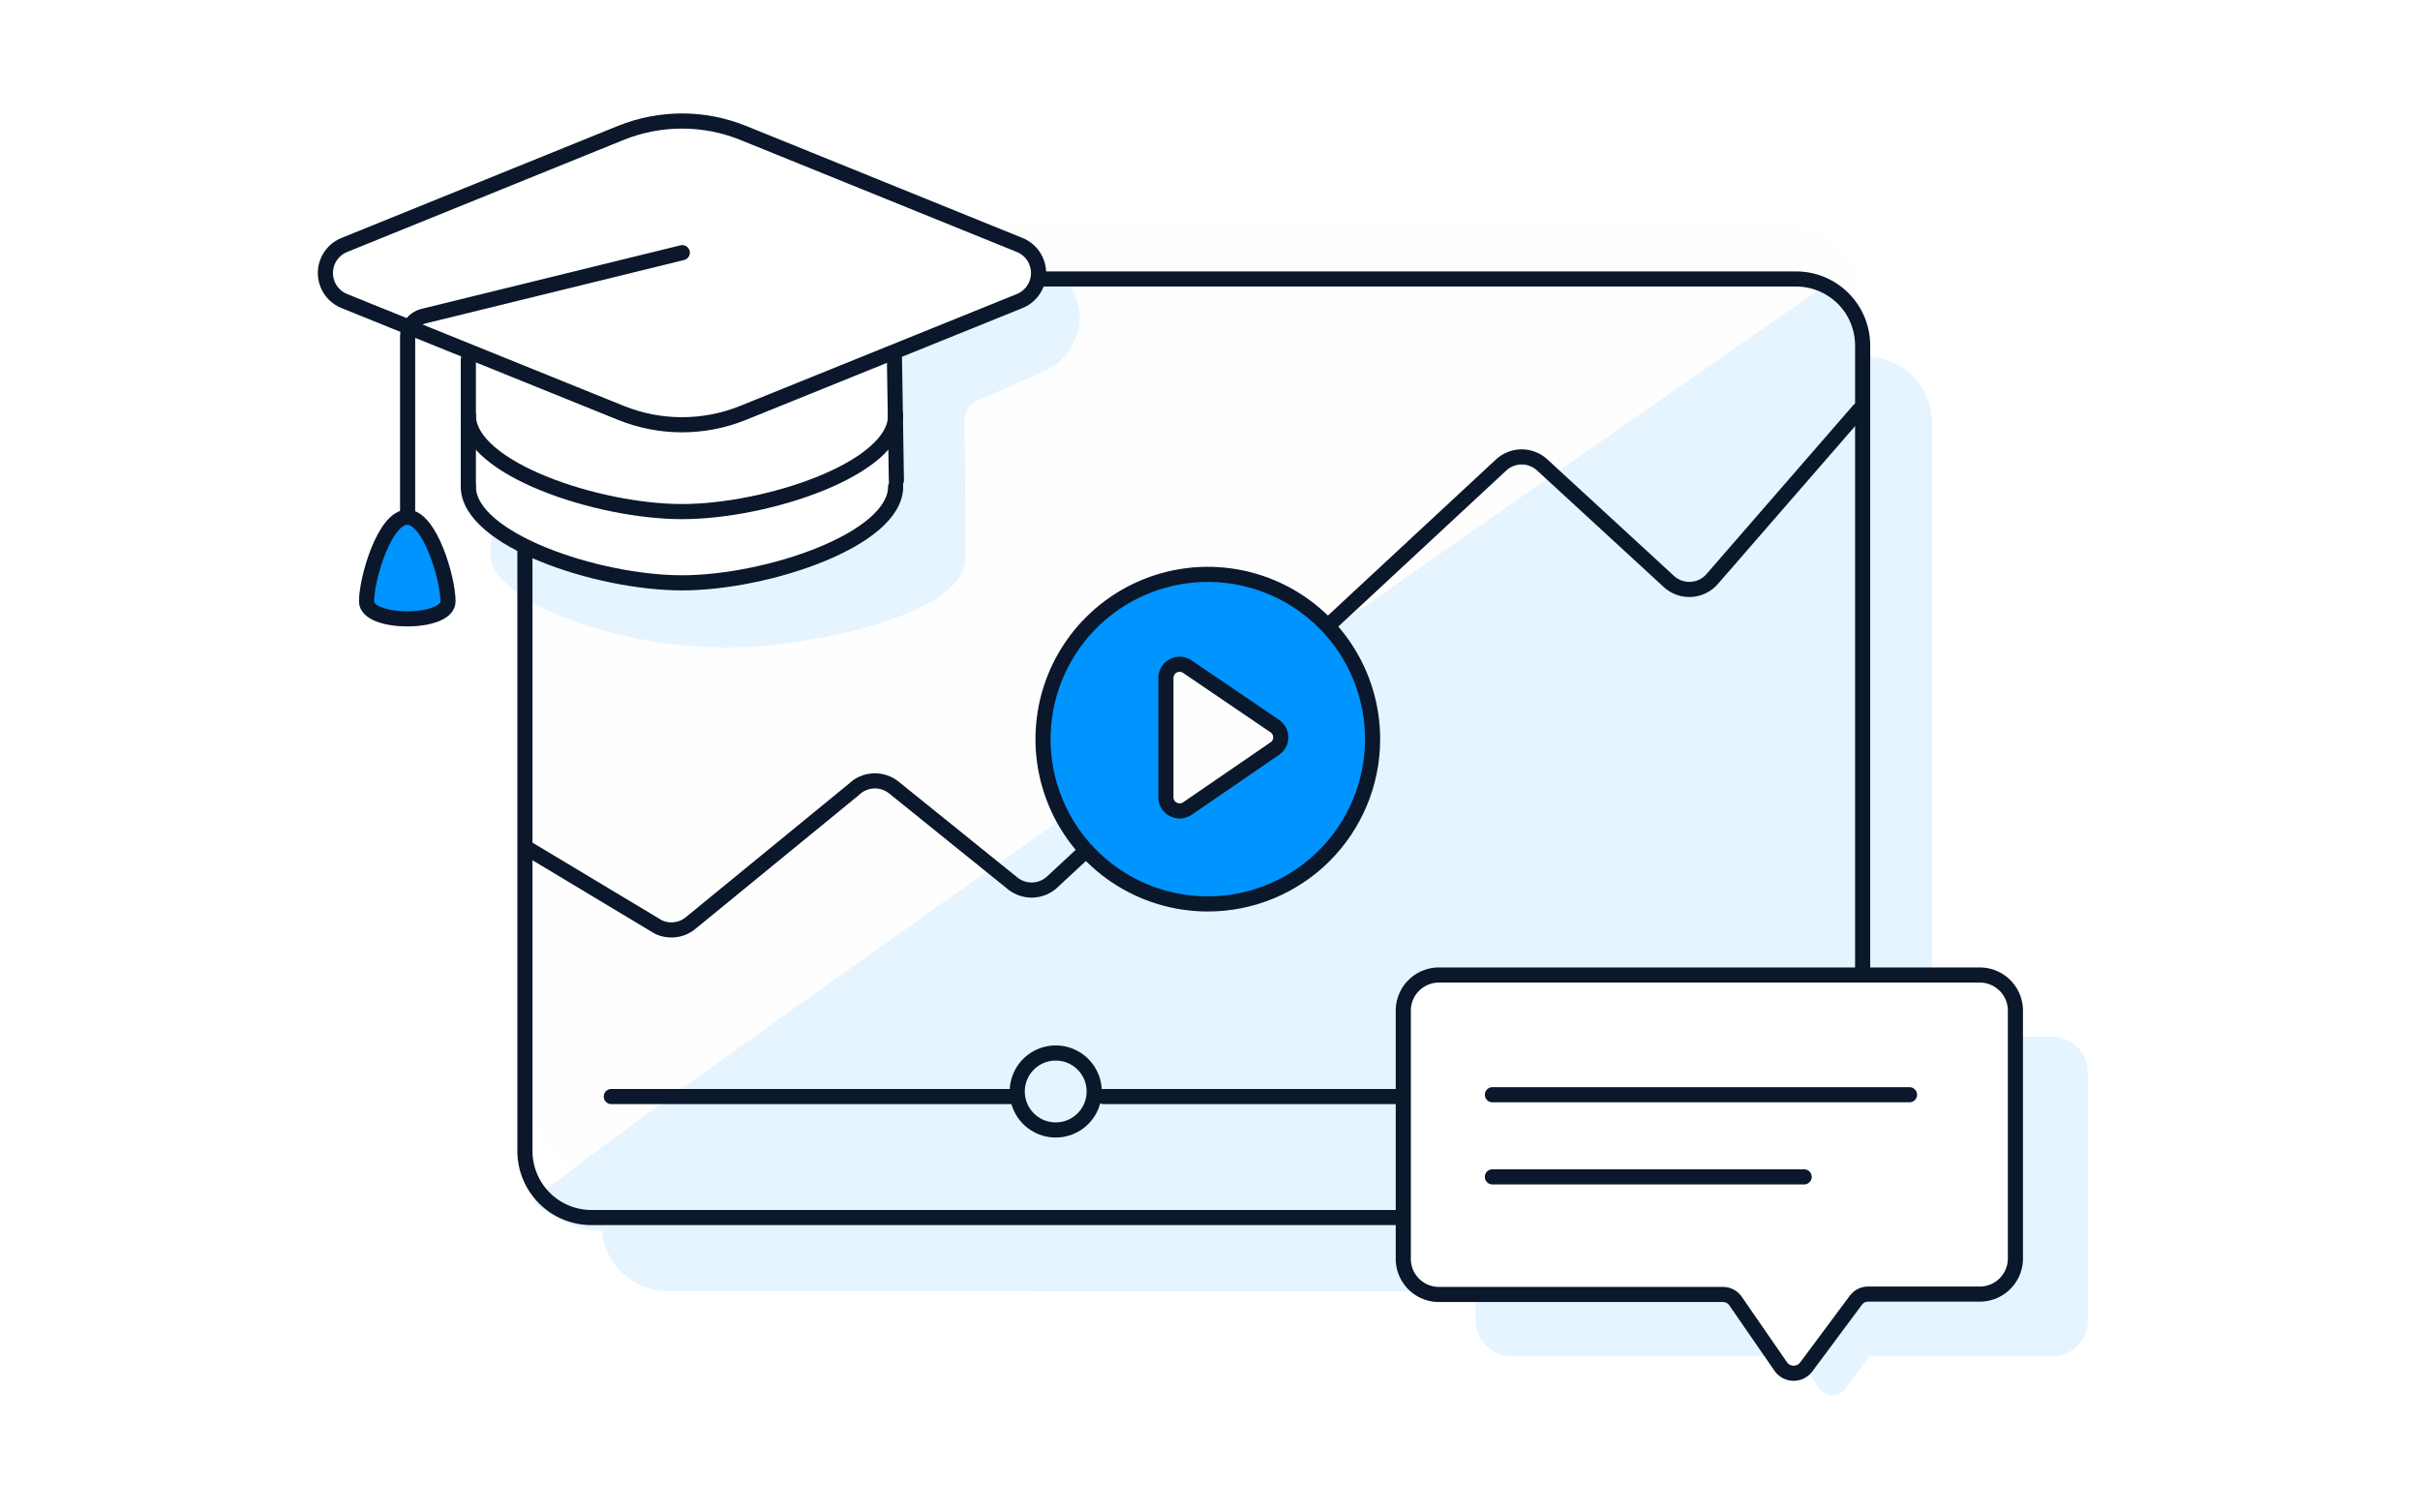 <?xml version="1.0" encoding="utf-8"?><svg width="320" height="200" viewBox="0 0 320 200" fill="none" xmlns="http://www.w3.org/2000/svg">
<rect width="320" height="200" fill="white"></rect>
<path fill-rule="evenodd" clip-rule="evenodd" d="M246.67 170.75C247.82 170.757 248.961 170.537 250.026 170.102C251.091 169.668 252.061 169.029 252.879 168.22C253.697 167.411 254.348 166.449 254.794 165.389C255.24 164.328 255.473 163.19 255.48 162.04V55.87C255.464 53.548 254.527 51.328 252.875 49.697C251.223 48.066 248.991 47.157 246.67 47.17H88.36C86.038 47.157 83.806 48.066 82.154 49.697C80.502 51.328 79.566 53.548 79.55 55.87V162C79.556 163.15 79.789 164.288 80.236 165.349C80.682 166.409 81.333 167.371 82.151 168.18C82.969 168.989 83.938 169.628 85.004 170.062C86.069 170.497 87.209 170.717 88.36 170.71L246.67 170.75Z" fill="#E5F4FF"></path>
<path fill-rule="evenodd" clip-rule="evenodd" d="M237.05 154.75C239.378 154.75 241.612 153.825 243.258 152.178C244.905 150.532 245.83 148.299 245.83 145.97V38.82C245.834 37.664 245.61 36.519 245.17 35.449C244.731 34.38 244.085 33.408 243.269 32.589C242.454 31.769 241.485 31.119 240.417 30.675C239.35 30.231 238.206 30.001 237.05 30H79.34C77.009 30.003 74.775 30.93 73.127 32.578C71.479 34.225 70.552 36.46 70.55 38.79V146C70.552 148.33 71.48 150.563 73.128 152.209C74.776 153.855 77.01 154.78 79.34 154.78L237.05 154.75Z" fill="#FEFEFE"></path>
<path fill-rule="evenodd" clip-rule="evenodd" d="M237.66 162.75C240.002 162.75 242.248 161.82 243.904 160.164C245.56 158.508 246.49 156.262 246.49 153.92V46.19C246.49 43.85 240.93 38.03 240.93 38.03C240.93 38.03 69.08 157.34 70.56 158.92C72.04 160.5 76.56 162.75 79.1 162.75H237.66Z" fill="#E5F4FF"></path>
<path d="M145.92 145H245.29" stroke="#0B172A" stroke-width="2" stroke-linecap="round" stroke-linejoin="round"></path>
<path d="M271.59 156.29C271.528 155.044 270.974 153.873 270.05 153.035C269.126 152.197 267.907 151.76 266.66 151.82H215.58C214.335 151.763 213.117 152.201 212.194 153.038C211.27 153.876 210.715 155.045 210.65 156.29V169.59C210.715 170.835 211.27 172.004 212.194 172.842C213.117 173.679 214.335 174.117 215.58 174.06H232.89C233.216 174.053 233.539 174.126 233.83 174.273C234.121 174.419 234.372 174.634 234.56 174.9L240.61 183.67C240.803 183.924 241.051 184.132 241.336 184.276C241.62 184.42 241.934 184.498 242.253 184.502C242.572 184.507 242.888 184.439 243.177 184.304C243.466 184.168 243.72 183.968 243.92 183.72L250.51 174.85C250.704 174.601 250.953 174.4 251.238 174.263C251.522 174.126 251.835 174.056 252.15 174.06H266.66C267.907 174.12 269.126 173.683 270.05 172.845C270.974 172.007 271.528 170.836 271.59 169.59V156.29Z" fill="#E5F4FF"></path>
<path d="M133.83 145H80.83" stroke="#0B172A" stroke-width="2" stroke-linecap="round" stroke-linejoin="round"></path>
<path d="M144.69 144.33C144.69 143.324 144.391 142.339 143.832 141.502C143.273 140.665 142.478 140.013 141.548 139.628C140.618 139.242 139.594 139.142 138.607 139.338C137.619 139.534 136.712 140.019 136.001 140.731C135.289 141.443 134.804 142.35 134.608 143.337C134.411 144.325 134.512 145.348 134.897 146.278C135.282 147.208 135.935 148.003 136.772 148.562C137.609 149.122 138.593 149.42 139.6 149.42C140.95 149.42 142.244 148.884 143.199 147.929C144.154 146.975 144.69 145.68 144.69 144.33" stroke="#0B172A" stroke-width="2" stroke-linecap="round" stroke-linejoin="round"></path>
<path d="M245.79 54.26L226.4 76.57C226.043 76.981 225.605 77.314 225.115 77.55C224.624 77.786 224.091 77.919 223.547 77.942C223.003 77.964 222.46 77.875 221.952 77.681C221.443 77.486 220.98 77.19 220.59 76.81L203.93 61.48C203.191 60.797 202.221 60.417 201.215 60.417C200.209 60.417 199.239 60.797 198.5 61.48L139.11 116.65C138.417 117.283 137.523 117.651 136.585 117.692C135.647 117.732 134.725 117.441 133.98 116.87L118.2 104.14C117.435 103.524 116.47 103.211 115.489 103.26C114.507 103.31 113.579 103.719 112.88 104.41L91.39 122C90.799 122.508 90.073 122.833 89.3 122.934C88.527 123.036 87.742 122.909 87.04 122.57L70 112.34" stroke="#0B172A" stroke-width="2" stroke-linecap="round" stroke-linejoin="round"></path>
<path d="M181.5 97.75C181.502 93.44 180.226 89.226 177.833 85.642C175.439 82.057 172.037 79.263 168.056 77.612C164.074 75.961 159.693 75.528 155.465 76.368C151.238 77.207 147.354 79.282 144.306 82.329C141.257 85.376 139.181 89.258 138.339 93.486C137.498 97.713 137.929 102.094 139.578 106.077C141.227 110.059 144.019 113.462 147.603 115.857C151.187 118.252 155.4 119.53 159.71 119.53C165.487 119.53 171.028 117.236 175.114 113.152C179.2 109.067 181.497 103.528 181.5 97.75Z" fill="#0094FF" stroke="#0B172A" stroke-width="2" stroke-linecap="round" stroke-linejoin="round"></path>
<path d="M276.07 141.56C276.008 140.314 275.454 139.144 274.529 138.306C273.605 137.468 272.386 137.031 271.14 137.09H200.06C198.814 137.033 197.597 137.471 196.673 138.309C195.749 139.146 195.195 140.315 195.13 141.56V174.86C195.195 176.106 195.749 177.275 196.673 178.112C197.597 178.95 198.814 179.388 200.06 179.33H271.14C272.386 179.39 273.605 178.953 274.529 178.115C275.454 177.277 276.008 176.106 276.07 174.86V141.56Z" fill="#E5F4FF"></path>
<path d="M157 88.15L168.55 96C168.797 96.164 169.001 96.387 169.141 96.649C169.281 96.91 169.355 97.203 169.355 97.5C169.355 97.797 169.281 98.089 169.141 98.351C169.001 98.613 168.797 98.835 168.55 99L157 106.92C156.728 107.106 156.41 107.213 156.081 107.232C155.751 107.25 155.424 107.178 155.132 107.024C154.841 106.869 154.597 106.638 154.428 106.356C154.258 106.073 154.169 105.749 154.17 105.42V89.65C154.169 89.32 154.258 88.996 154.428 88.714C154.597 88.431 154.841 88.2 155.132 88.046C155.424 87.891 155.751 87.819 156.081 87.838C156.41 87.856 156.728 87.964 157 88.15Z" fill="#FEFEFE" stroke="#0B172A" stroke-width="2" stroke-linecap="round" stroke-linejoin="round"></path>
<path d="M139.18 36.22L108.89 23.45C106.072 22.214 103.028 21.575 99.95 21.575C96.873 21.575 93.829 22.214 91.01 23.45L61.87 36.22C60.765 36.73 59.828 37.545 59.172 38.571C58.516 39.596 58.167 40.788 58.167 42.005C58.167 43.223 58.516 44.414 59.172 45.44C59.828 46.465 60.765 47.281 61.87 47.79L62.76 48.17C63.26 48.399 63.678 48.774 63.959 49.245C64.242 49.717 64.374 50.262 64.34 50.81C64.317 51.254 64.403 51.697 64.59 52.1L70.86 66C71.018 66.345 71.103 66.718 71.108 67.097C71.114 67.476 71.04 67.852 70.892 68.201C70.745 68.55 70.526 68.864 70.25 69.124C69.975 69.384 69.648 69.584 69.29 69.71L66.47 68.88C64.85 69.41 64.41 73.71 65.31 75.19C69.09 81.37 84 85.63 96.12 85.63C107.12 85.63 127.67 81.26 127.67 73.81L127.57 55.49C127.565 54.966 127.712 54.451 127.995 54.008C128.277 53.566 128.682 53.216 129.16 53L138 49.12C143.53 46.71 144.67 38.63 139.18 36.22Z" fill="#E5F4FF"></path>
<path d="M53.9 69C50.9 69 48.43 77 48.43 80.06C48.43 83.12 59.36 83.06 59.36 80.06C59.36 77.06 56.92 69 53.9 69Z" fill="#0094FF"></path>
<path d="M237.43 161C238.587 161.009 239.734 160.79 240.805 160.356C241.877 159.922 242.853 159.28 243.677 158.469C244.501 157.657 245.156 156.691 245.606 155.625C246.057 154.56 246.292 153.416 246.3 152.26V45.63C246.292 44.473 246.057 43.33 245.606 42.264C245.156 41.199 244.501 40.233 243.677 39.421C242.853 38.61 241.877 37.968 240.805 37.534C239.734 37.099 238.587 36.881 237.43 36.89H78.28C77.124 36.881 75.977 37.099 74.905 37.534C73.833 37.968 72.857 38.61 72.034 39.421C71.21 40.233 70.554 41.199 70.104 42.264C69.654 43.33 69.418 44.473 69.41 45.63V152.26C69.418 153.416 69.654 154.56 70.104 155.625C70.554 156.691 71.21 157.657 72.034 158.469C72.857 159.28 73.833 159.922 74.905 160.356C75.977 160.79 77.124 161.009 78.28 161H237.43Z" stroke="#0B172A" stroke-width="2" stroke-linecap="round" stroke-linejoin="round"></path>
<path d="M266.5 133.4C266.435 132.155 265.88 130.986 264.956 130.148C264.033 129.311 262.815 128.873 261.57 128.93H190.49C189.244 128.873 188.026 129.311 187.103 130.148C186.179 130.986 185.624 132.155 185.56 133.4V166.7C185.624 167.945 186.179 169.114 187.103 169.951C188.026 170.789 189.244 171.227 190.49 171.17H227.8C228.125 171.163 228.448 171.236 228.739 171.383C229.03 171.529 229.281 171.744 229.47 172.01L235.52 180.77C235.714 181.025 235.964 181.231 236.251 181.374C236.538 181.516 236.854 181.59 237.175 181.59C237.495 181.59 237.811 181.516 238.098 181.374C238.385 181.231 238.636 181.025 238.83 180.77L245.42 171.91C245.61 171.659 245.857 171.457 246.14 171.32C246.423 171.182 246.735 171.114 247.05 171.12H261.57C262.815 171.177 264.033 170.739 264.956 169.901C265.88 169.064 266.435 167.895 266.5 166.65V133.4Z" fill="white" stroke="#0B172A" stroke-width="2" stroke-linecap="round" stroke-linejoin="round"></path>
<path d="M197.34 144.76H252.5" stroke="#0B172A" stroke-width="2" stroke-linecap="round"></path>
<path d="M197.34 155.62H238.57" stroke="#0B172A" stroke-width="2" stroke-linecap="round"></path>
<path d="M117.95 45.43H61.5V66.81H117.95V45.43Z" fill="white"></path>
<path d="M61.93 64.35C61.93 71.35 78.98 77.07 90.18 77.07C101.38 77.07 118.43 71.37 118.43 64.35" fill="white"></path>
<path d="M61.93 64.35C61.93 71.35 78.98 77.07 90.18 77.07C101.38 77.07 118.43 71.37 118.43 64.35" stroke="#0B172A" stroke-width="2" stroke-linecap="round" stroke-linejoin="round"></path>
<path d="M61.93 54.93C61.93 61.93 78.98 67.65 90.18 67.65C101.38 67.65 118.43 62 118.43 54.93" fill="white"></path>
<path d="M61.93 54.93C61.93 61.93 78.98 67.65 90.18 67.65C101.38 67.65 118.43 62 118.43 54.93" stroke="#0B172A" stroke-width="2" stroke-linecap="round" stroke-linejoin="round"></path>
<path d="M118.25 45.9L118.53 63.52L118.25 45.9Z" fill="white"></path>
<path d="M118.25 45.9L118.53 63.52" stroke="#0B172A" stroke-width="2" stroke-linecap="round" stroke-linejoin="round"></path>
<path d="M45.61 39.84C44.851 39.553 44.197 39.041 43.736 38.373C43.275 37.705 43.028 36.912 43.028 36.1C43.028 35.289 43.275 34.496 43.736 33.828C44.197 33.16 44.851 32.648 45.61 32.36L82.1 17.57C87.284 15.48 93.076 15.48 98.26 17.57L134.75 32.36C135.509 32.648 136.162 33.16 136.623 33.828C137.084 34.496 137.331 35.289 137.331 36.1C137.331 36.912 137.084 37.705 136.623 38.373C136.162 39.041 135.509 39.553 134.75 39.84L98.25 54.6C93.073 56.69 87.287 56.69 82.11 54.6L45.61 39.84Z" fill="white" stroke="#0B172A" stroke-width="2" stroke-linecap="round" stroke-linejoin="round"></path>
<path d="M61.93 47.54V64.35" stroke="#0B172A" stroke-width="2" stroke-linecap="round" stroke-linejoin="round"></path>
<path d="M59.24 79.53C59.24 76.46 56.83 68.39 53.85 68.39C50.87 68.39 48.47 76.46 48.47 79.53C48.47 82.6 59.24 82.61 59.24 79.53Z" stroke="#0B172A" stroke-width="2" stroke-linecap="round" stroke-linejoin="round"></path>
<path d="M90.22 33.41L55.9 41.83C55.325 41.986 54.818 42.328 54.456 42.801C54.095 43.275 53.899 43.854 53.9 44.45V68.33" stroke="#0B172A" stroke-width="2" stroke-linecap="round" stroke-linejoin="round"></path>
</svg>